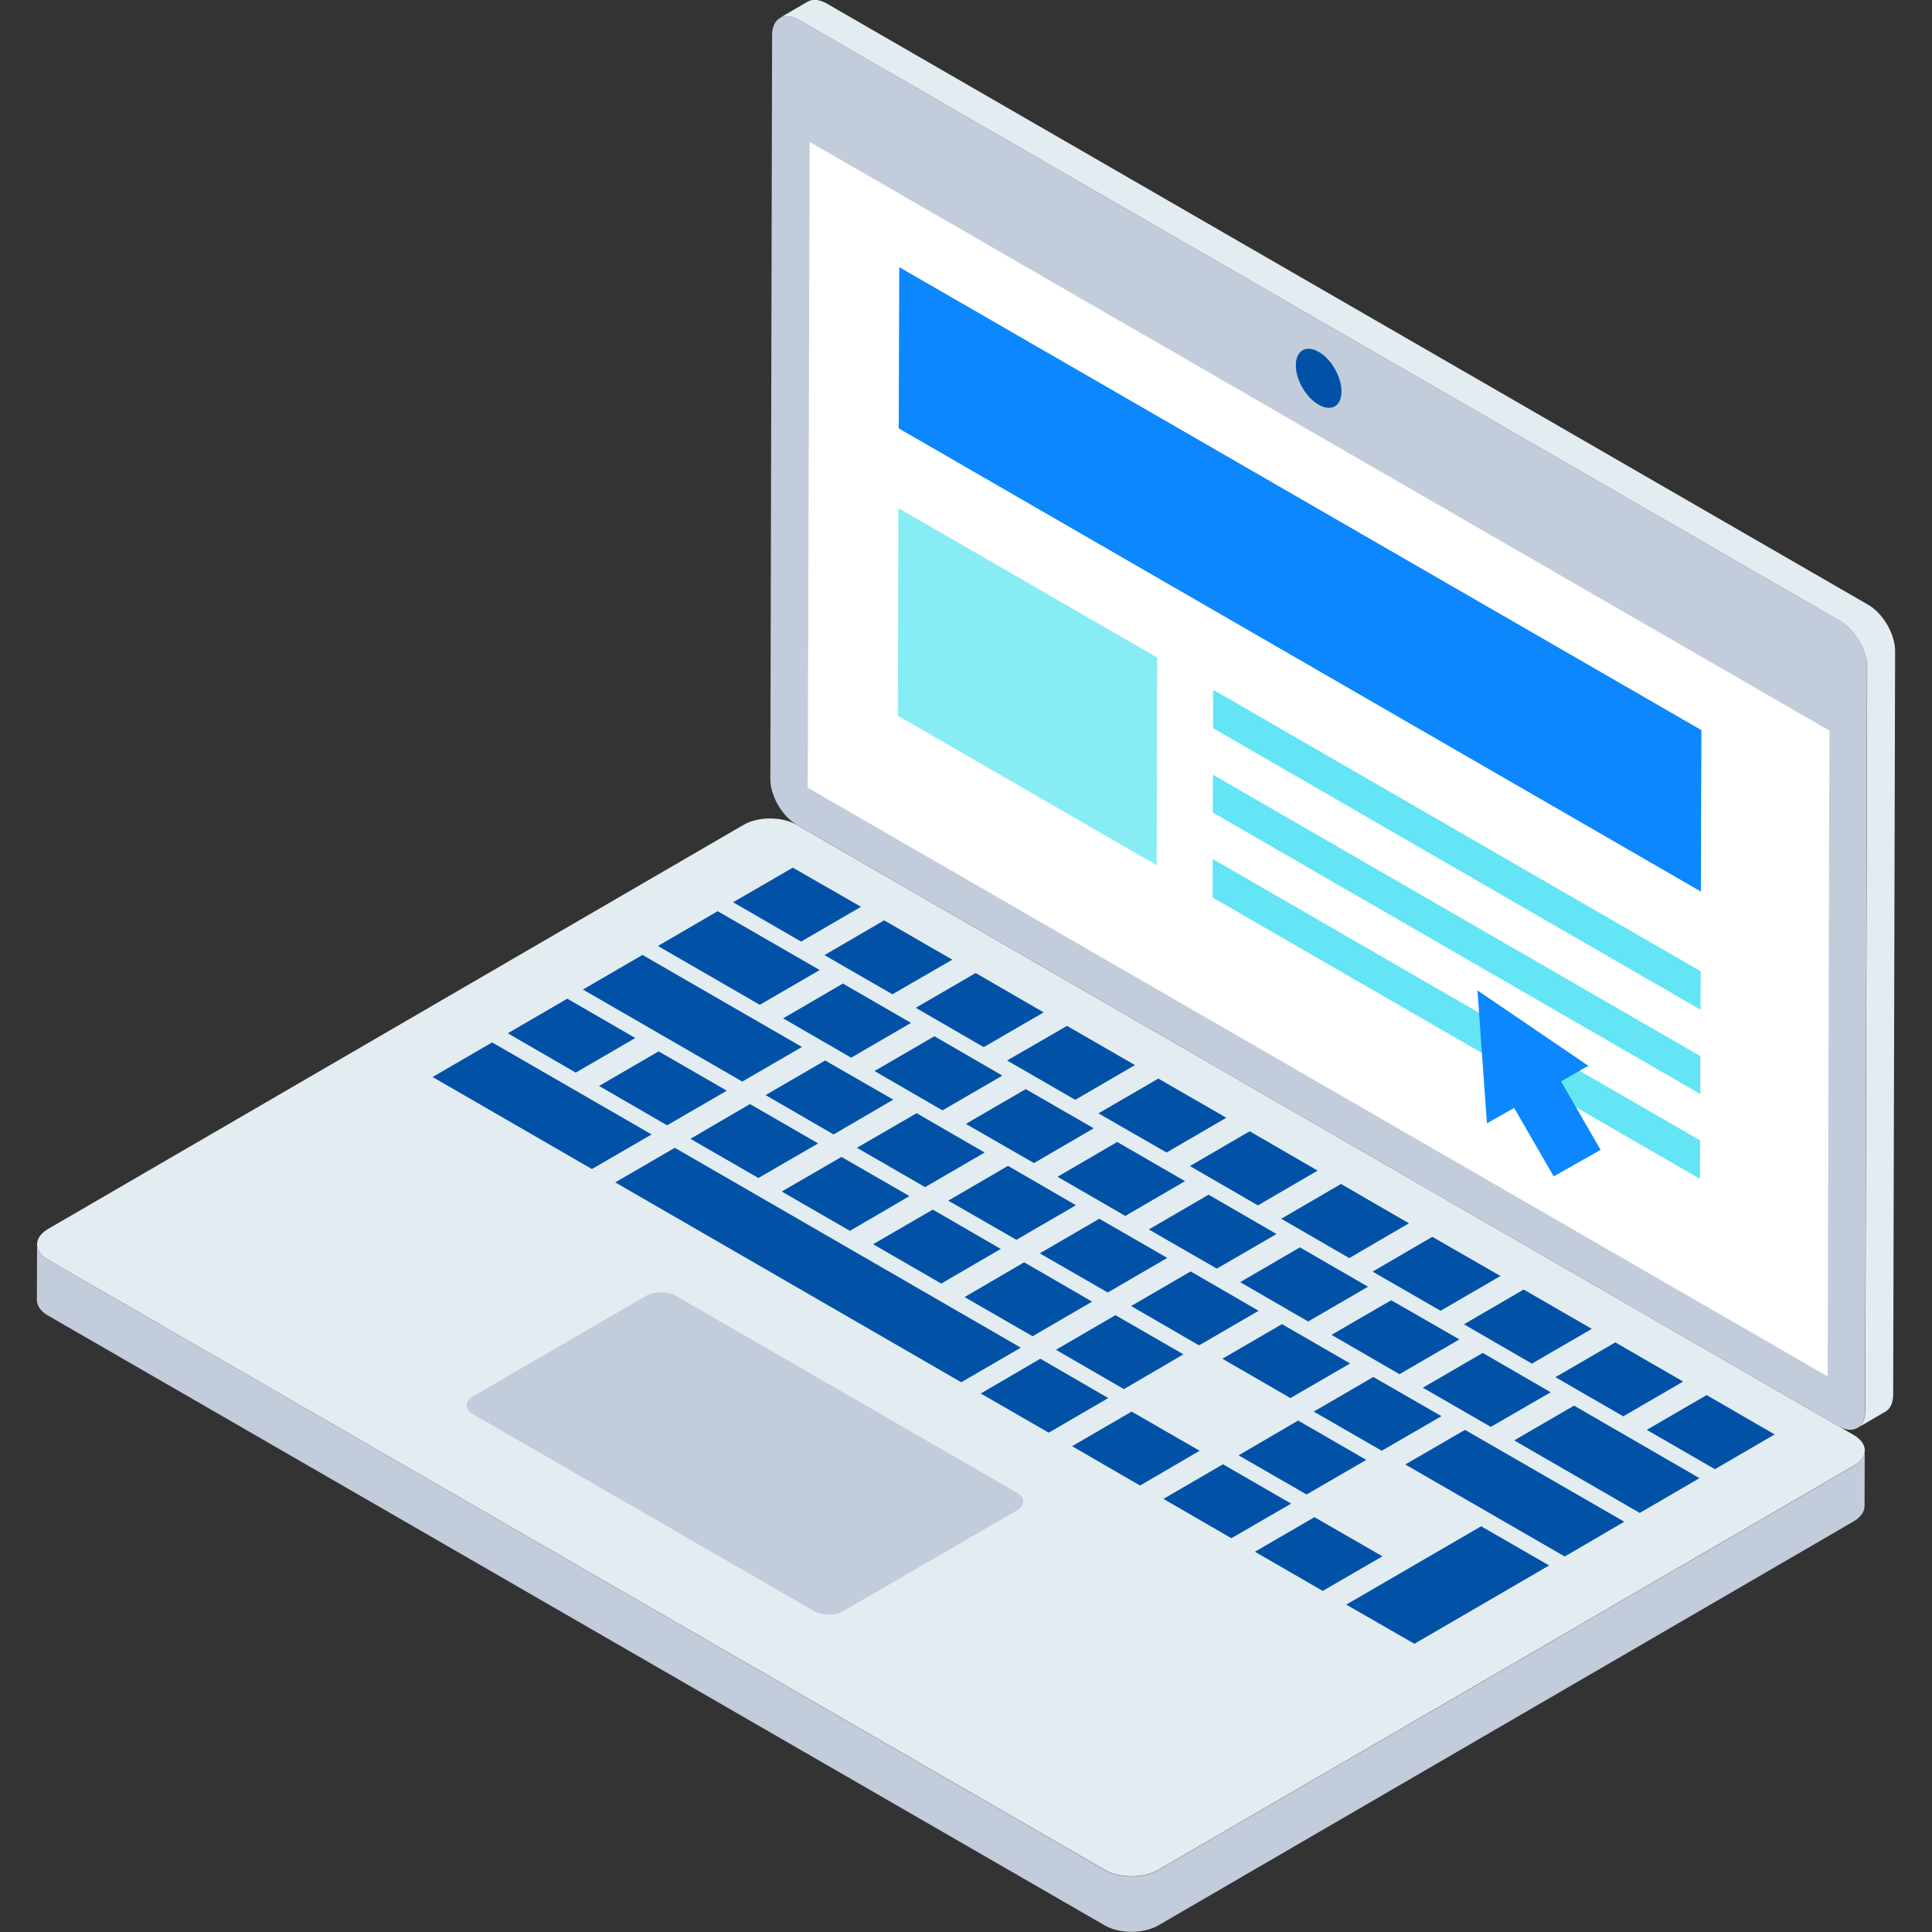 <?xml version="1.0" encoding="utf-8"?>
<!-- Generator: Adobe Illustrator 25.0.0, SVG Export Plug-In . SVG Version: 6.00 Build 0)  -->
<svg version="1.1" id="レイヤー_1" xmlns="http://www.w3.org/2000/svg" xmlns:xlink="http://www.w3.org/1999/xlink" x="0px"
	 y="0px" viewBox="0 0 110 110" style="enable-background:new 0 0 110 110;" xml:space="preserve">
<rect x="0" y="0" width="110" height="110" fill="#333333" stroke="none"/>
<style type="text/css">
	.st0{fill:#E3ECF0;}
	.st1{fill:#C2CCDB;}
	.st2{fill:#0152A7;}
	.st3{fill:#FFFFFF;}
	.st4{fill:#63E5F5;}
	.st5{enable-background:new    ;}
	.st6{fill:#0C87FD;}
	.st7{fill:#88ECF5;}
</style>
<g>
	<g>
		<g>
			<g>
				<g>
					<g>
						<g>
							<path class="st0" d="M105.55,83.45l-39.6,23.01c-0.84,0.49-2.19,0.49-3.03,0.01L2.74,71.73c-0.84-0.48-0.84-1.27,0-1.76
								l39.6-23.01c0.83-0.48,2.18-0.48,3.02,0l60.18,34.74C106.38,82.19,106.39,82.97,105.55,83.45z"/>
						</g>
						<g>
							<path class="st1" d="M57.9,84.99c0.48,0.28,0.47,0.72,0,1l-9.85,5.72c-0.47,0.28-1.25,0.28-1.73,0l-19.4-11.2
								c-0.48-0.28-0.47-0.72,0-1l9.85-5.72c0.47-0.28,1.25-0.28,1.73,0L57.9,84.99z"/>
						</g>
						<g>
							<path class="st1" d="M106.17,82.58l-0.01,3.17c0,0.31-0.21,0.63-0.62,0.87l-39.6,23.01c-0.84,0.48-2.19,0.48-3.03,0
								L2.73,74.9c-0.42-0.24-0.63-0.56-0.63-0.89l0.01-3.16c0,0.32,0.21,0.64,0.63,0.88l60.18,34.75c0.84,0.48,2.19,0.48,3.03-0.01
								l39.6-23.01C105.97,83.21,106.17,82.9,106.17,82.58z"/>
						</g>
					</g>
					<g>
						<g>
							<path class="st1" d="M104.79,35.37c0.84,0.48,1.52,1.66,1.51,2.62l-0.11,42.34c0,0.96-0.68,1.35-1.52,0.87L45.37,46.96
								c-0.84-0.48-1.52-1.66-1.51-2.62L43.96,2c0-0.96,0.68-1.35,1.52-0.87L104.79,35.37z"/>
						</g>
						<g>
							<path class="st2" d="M75.08,20.03c0.73,0.42,1.3,1.43,1.3,2.26c0,0.83-0.58,1.17-1.31,0.75c-0.72-0.42-1.3-1.42-1.29-2.25
								C73.78,19.96,74.36,19.62,75.08,20.03z"/>
						</g>
						<g>
							<path class="st0" d="M107.9,37.07l-0.11,42.33c0,0.47-0.17,0.82-0.44,0.97l-1.59,0.93c0.27-0.16,0.44-0.5,0.44-0.97
								l0.11-42.33c0-0.96-0.68-2.14-1.52-2.63L45.48,1.13c-0.42-0.24-0.8-0.26-1.08-0.11l1.59-0.93c0.27-0.16,0.66-0.13,1.08,0.11
								l59.31,34.24C107.22,34.93,107.9,36.11,107.9,37.07z"/>
						</g>
						<g>
							<polygon class="st3" points="104.16,41.6 104.06,78.37 45.99,44.85 46.1,8.08 							"/>
						</g>
					</g>
				</g>
			</g>
		</g>
		<g>
			<g>
				<g>
					<polygon class="st4" points="96.83,55.3 96.82,57.49 69.07,41.46 69.07,39.27 					"/>
				</g>
				<g class="st5">
					<g>
						<polygon class="st4" points="96.8,64.93 96.79,67.12 69.04,51.1 69.05,48.91 						"/>
					</g>
					<g>
						<polygon class="st4" points="96.81,60.13 96.81,62.29 69.05,46.26 69.06,44.11 						"/>
					</g>
					<g>
						<polygon class="st6" points="96.87,41.57 96.84,50.76 51.17,24.39 51.2,15.21 						"/>
					</g>
				</g>
				<g>
					<polygon class="st7" points="65.89,37.44 65.86,49.26 51.12,40.75 51.15,28.93 					"/>
				</g>
			</g>
			<g>
				<polygon class="st6" points="84.12,56.39 90.43,60.68 88.88,61.57 91.13,65.47 88.46,66.98 86.21,63.08 84.66,63.96 				"/>
			</g>
		</g>
	</g>
	<g>
		<g>
			<polygon class="st2" points="66.46,71.62 63.07,73.59 59.2,71.36 62.59,69.39 			"/>
		</g>
		<g>
			<polygon class="st2" points="62.18,74.11 58.79,76.08 54.92,73.85 58.31,71.87 			"/>
		</g>
		<g class="st5">
			<g>
				<polygon class="st2" points="49.02,51.63 45.61,53.61 41.74,51.37 45.14,49.4 				"/>
			</g>
			<g>
				<polygon class="st2" points="54.22,54.64 50.81,56.61 46.94,54.38 50.34,52.4 				"/>
			</g>
			<g>
				<polygon class="st2" points="46.67,55.23 43.26,57.21 37.46,53.86 40.86,51.88 				"/>
			</g>
			<g>
				<polygon class="st2" points="59.42,57.64 56.01,59.62 52.14,57.38 55.55,55.4 				"/>
			</g>
			<g>
				<polygon class="st2" points="51.87,58.24 48.46,60.22 44.59,57.98 47.99,56 				"/>
			</g>
			<g>
				<polygon class="st2" points="36.17,59.1 32.78,61.07 28.91,58.83 32.3,56.86 				"/>
			</g>
			<g>
				<polygon class="st2" points="45.66,59.61 42.26,61.58 33.19,56.34 36.58,54.37 				"/>
			</g>
			<g>
				<polygon class="st2" points="64.62,60.64 61.22,62.62 57.34,60.38 60.75,58.41 				"/>
			</g>
			<g>
				<polygon class="st2" points="57.07,61.24 53.66,63.22 49.79,60.98 53.2,59 				"/>
			</g>
			<g>
				<polygon class="st2" points="41.38,62.1 37.98,64.07 34.11,61.83 37.5,59.86 				"/>
			</g>
			<g>
				<polygon class="st2" points="50.86,62.61 47.46,64.59 43.59,62.35 46.98,60.38 				"/>
			</g>
			<g>
				<polygon class="st2" points="69.82,63.64 66.42,65.62 62.54,63.39 65.95,61.41 				"/>
			</g>
			<g>
				<polygon class="st2" points="62.27,64.24 58.87,66.22 54.99,63.99 58.4,62.01 				"/>
			</g>
			<g>
				<polygon class="st2" points="37.1,64.59 33.7,66.56 24.63,61.32 28.02,59.35 				"/>
			</g>
			<g>
				<polygon class="st2" points="46.58,65.1 43.18,67.07 39.31,64.84 42.7,62.86 				"/>
			</g>
			<g>
				<polygon class="st2" points="56.06,65.62 52.67,67.59 48.79,65.35 52.19,63.38 				"/>
			</g>
			<g>
				<polygon class="st2" points="75.02,66.65 71.62,68.63 67.75,66.39 71.15,64.41 				"/>
			</g>
			<g>
				<polygon class="st2" points="67.47,67.25 64.07,69.23 60.21,67 63.61,65.02 				"/>
			</g>
			<g>
				<polygon class="st2" points="51.78,68.1 48.39,70.08 44.51,67.84 47.91,65.87 				"/>
			</g>
			<g>
				<polygon class="st2" points="61.26,68.62 57.87,70.59 53.99,68.36 57.39,66.38 				"/>
			</g>
			<g>
				<polygon class="st2" points="56.98,71.11 53.59,73.08 49.71,70.84 53.11,68.87 				"/>
			</g>
			<g>
				<polygon class="st2" points="58.12,76.73 54.73,78.7 35.03,67.32 38.42,65.35 				"/>
			</g>
		</g>
		<g>
			<polygon class="st2" points="73.51,85.61 70.11,87.58 66.24,85.34 69.63,83.37 			"/>
		</g>
		<g>
			<polygon class="st2" points="68.3,82.6 64.91,84.58 61.04,82.34 64.43,80.37 			"/>
		</g>
		<g>
			<polygon class="st2" points="63.1,79.6 59.71,81.57 55.84,79.34 59.23,77.36 			"/>
		</g>
		<g>
			<polygon class="st2" points="67.38,77.11 63.99,79.09 60.12,76.85 63.51,74.88 			"/>
		</g>
		<g>
			<polygon class="st2" points="71.66,74.63 68.27,76.6 64.4,74.36 67.79,72.39 			"/>
		</g>
		<g>
			<polygon class="st2" points="77.89,73.26 74.48,75.24 70.61,73 74.01,71.02 			"/>
		</g>
		<g>
			<polygon class="st2" points="80.22,69.65 76.82,71.63 72.95,69.39 76.35,67.41 			"/>
		</g>
		<g>
			<polygon class="st2" points="95.83,78.66 92.42,80.64 88.56,78.41 91.97,76.43 			"/>
		</g>
		<g>
			<polygon class="st2" points="96.76,84.16 93.36,86.14 86.21,82.01 89.62,80.03 			"/>
		</g>
		<g>
			<polygon class="st2" points="77.79,83.12 74.39,85.09 70.52,82.86 73.91,80.88 			"/>
		</g>
		<g>
			<polygon class="st2" points="92.48,86.64 89.09,88.62 80.01,83.38 83.41,81.41 			"/>
		</g>
		<g>
			<polygon class="st2" points="82.07,80.63 78.67,82.6 74.8,80.37 78.19,78.4 			"/>
		</g>
		<g>
			<polygon class="st2" points="88.29,79.27 84.88,81.24 81.01,79.01 84.42,77.03 			"/>
		</g>
		<g>
			<polygon class="st2" points="90.63,75.66 87.22,77.64 83.35,75.4 86.75,73.42 			"/>
		</g>
		<g>
			<polygon class="st2" points="76.87,77.63 73.47,79.6 69.6,77.36 72.99,75.39 			"/>
		</g>
		<g>
			<polygon class="st2" points="83.09,76.26 79.68,78.24 75.81,76 79.21,74.03 			"/>
		</g>
		<g>
			<polygon class="st2" points="85.43,72.65 82.02,74.63 78.15,72.4 81.55,70.42 			"/>
		</g>
		<g>
			<polygon class="st2" points="101.04,81.67 97.64,83.65 93.76,81.41 97.17,79.43 			"/>
		</g>
		<g>
			<polygon class="st2" points="72.68,70.26 69.28,72.23 65.41,70 68.81,68.02 			"/>
		</g>
		<g>
			<polygon class="st2" points="78.71,88.61 75.31,90.58 71.45,88.35 74.84,86.38 			"/>
		</g>
		<g>
			<polygon class="st2" points="88.2,89.13 80.53,93.59 76.65,91.36 84.33,86.9 			"/>
		</g>
	</g>
</g>
</svg>
